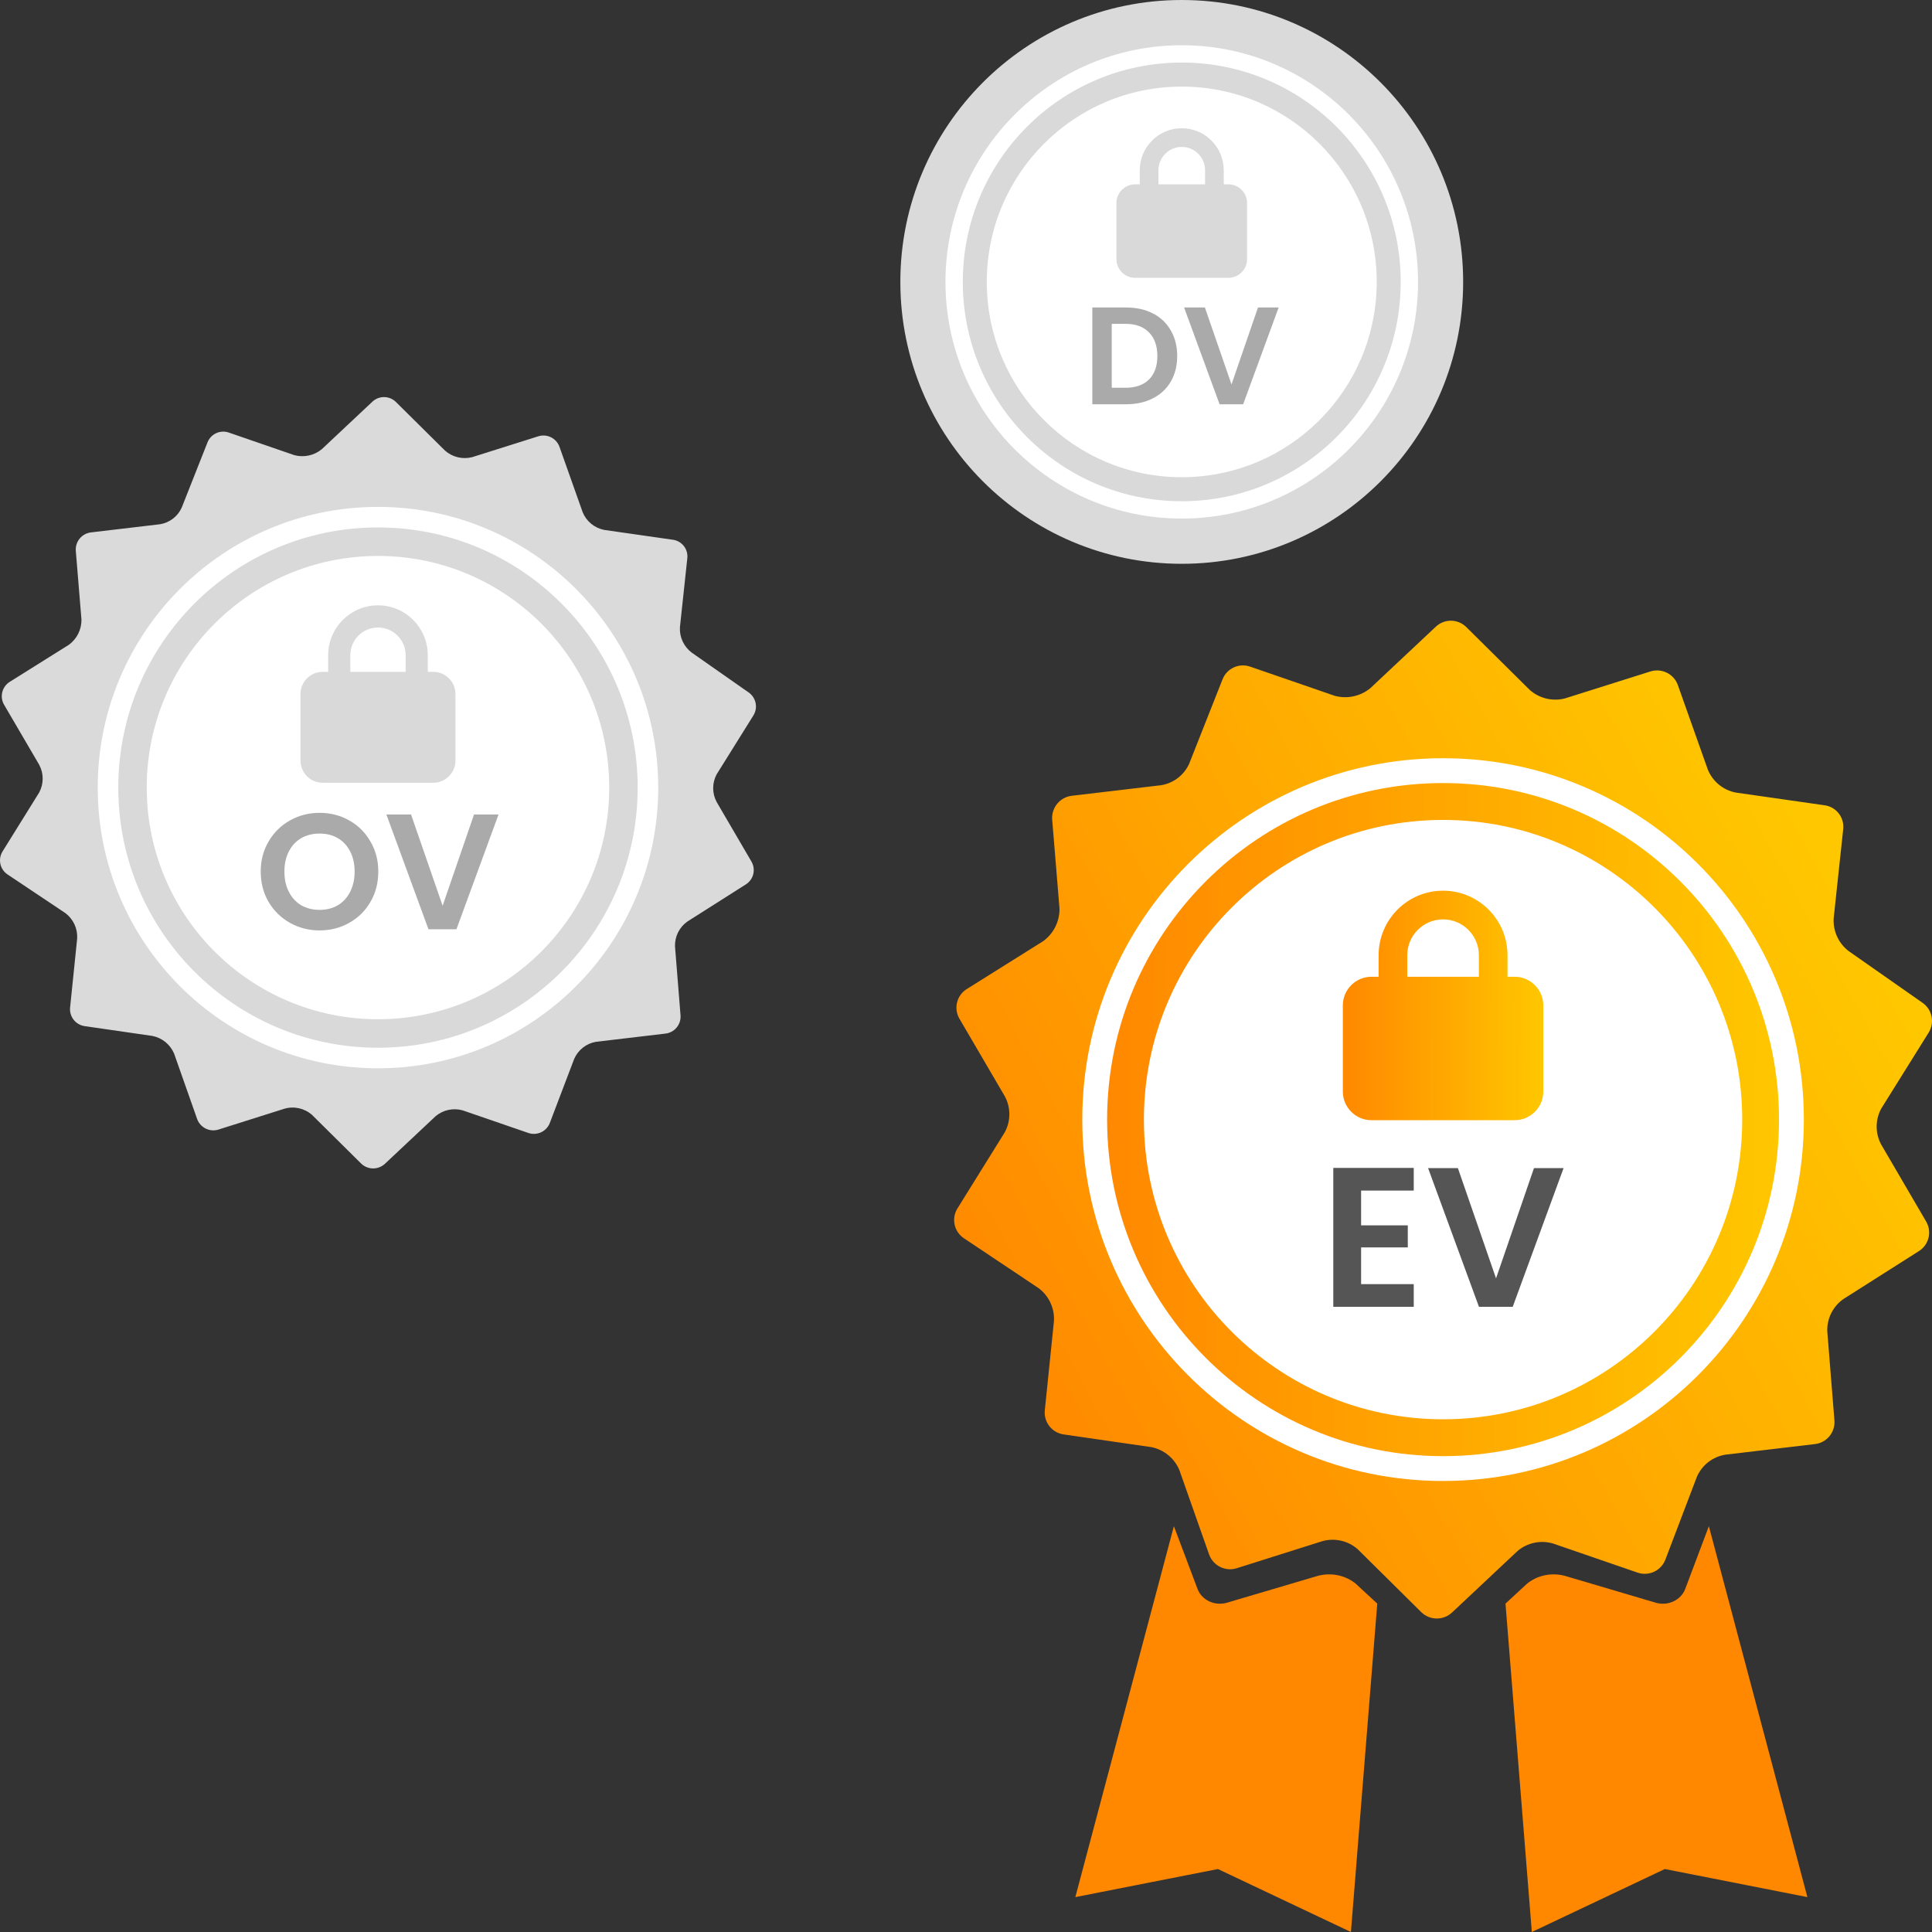<svg width="300" height="300" viewBox="0 0 300 300" fill="none" xmlns="http://www.w3.org/2000/svg">
<rect x="0" y="0" width="300" height="300" fill="#333333" stroke="none"/>
<path d="M227.198 43.774C227.198 67.949 207.634 87.547 183.501 87.547C159.368 87.547 139.805 67.949 139.805 43.774C139.805 19.598 159.368 0 183.501 0C207.634 0 227.198 19.598 227.198 43.774Z" fill="#DADADA"/>
<path d="M183.501 79.178C203.024 79.178 218.846 63.325 218.846 43.774C218.846 24.223 203.024 8.369 183.501 8.369C163.979 8.369 148.157 24.223 148.157 43.774C148.157 63.325 163.979 79.178 183.501 79.178Z" fill="#D9D9D9" stroke="white" stroke-width="2.691"/>
<path d="M213.776 43.774C213.776 60.524 200.222 74.102 183.501 74.102C166.781 74.102 153.227 60.524 153.227 43.774C153.227 27.024 166.781 13.446 183.501 13.446C200.222 13.446 213.776 27.024 213.776 43.774Z" fill="white"/>
<path d="M179.879 26.445V28.623H187.124V26.445C187.124 24.44 185.503 22.816 183.501 22.816C181.5 22.816 179.879 24.44 179.879 26.445ZM176.981 28.623V26.445C176.981 22.839 179.901 19.913 183.501 19.913C187.102 19.913 190.022 22.839 190.022 26.445V28.623H190.747C192.345 28.623 193.645 29.925 193.645 31.526V40.236C193.645 41.837 192.345 43.139 190.747 43.139H176.256C174.658 43.139 173.358 41.837 173.358 40.236V31.526C173.358 29.925 174.658 28.623 176.256 28.623H176.981Z" fill="#D9D9D9"/>
<path d="M174.871 47.747C176.45 47.747 177.835 48.055 179.026 48.672C180.232 49.29 181.157 50.172 181.803 51.321C182.464 52.454 182.794 53.775 182.794 55.282C182.794 56.789 182.464 58.109 181.803 59.243C181.157 60.362 180.232 61.231 179.026 61.848C177.835 62.465 176.45 62.774 174.871 62.774H169.618V47.747H174.871ZM174.764 60.212C176.342 60.212 177.562 59.781 178.423 58.92C179.284 58.059 179.715 56.846 179.715 55.282C179.715 53.717 179.284 52.497 178.423 51.622C177.562 50.732 176.342 50.287 174.764 50.287H172.632V60.212H174.764ZM198.548 47.747L193.037 62.774H189.377L183.866 47.747H187.095L191.228 59.695L195.34 47.747H198.548Z" fill="#AAAAAA"/>
<path d="M105.674 157.682C105.721 158.37 105.497 159.05 105.051 159.576C104.605 160.102 103.971 160.434 103.284 160.501L92.579 161.767C91.834 161.888 91.13 162.194 90.533 162.657C89.936 163.121 89.465 163.726 89.162 164.419L85.363 174.405C85.112 175.031 84.63 175.539 84.018 175.823C83.405 176.107 82.707 176.146 82.066 175.934L71.863 172.422C71.137 172.214 70.372 172.188 69.634 172.346C68.896 172.504 68.209 172.842 67.633 173.33L59.772 180.712C59.276 181.175 58.623 181.433 57.944 181.433C57.265 181.433 56.612 181.175 56.116 180.712L48.446 173.115C47.87 172.609 47.177 172.257 46.429 172.09C45.682 171.923 44.904 171.947 44.168 172.159L33.894 175.408C33.243 175.603 32.544 175.543 31.936 175.241C31.328 174.94 30.858 174.419 30.62 173.784L27.036 163.606C26.741 162.908 26.28 162.292 25.693 161.813C25.106 161.334 24.41 161.007 23.666 160.859L13.105 159.33C12.44 159.224 11.84 158.869 11.427 158.336C11.014 157.804 10.82 157.134 10.883 156.463L11.982 145.737C12.026 144.981 11.883 144.227 11.567 143.539C11.25 142.852 10.769 142.253 10.166 141.795L1.157 135.775C0.595 135.395 0.201 134.813 0.059 134.149C-0.084 133.486 0.036 132.793 0.393 132.215L6.08 123.066C6.439 122.402 6.628 121.659 6.628 120.904C6.628 120.149 6.439 119.405 6.08 118.742L0.632 109.425C0.291 108.838 0.19 108.143 0.351 107.484C0.511 106.825 0.92 106.253 1.492 105.889L10.715 100.108C11.32 99.66 11.81 99.077 12.146 98.404C12.483 97.732 12.656 96.989 12.651 96.237L11.767 85.487C11.726 84.8 11.952 84.124 12.397 83.599C12.842 83.074 13.472 82.741 14.156 82.668L24.861 81.402C25.585 81.282 26.269 80.986 26.852 80.54C27.435 80.094 27.9 79.513 28.206 78.846L32.221 68.693C32.468 68.062 32.948 67.551 33.563 67.266C34.177 66.982 34.877 66.945 35.518 67.164L45.698 70.675C46.428 70.871 47.194 70.891 47.934 70.733C48.673 70.576 49.364 70.245 49.951 69.768L57.812 62.386C58.301 61.919 58.952 61.658 59.628 61.658C60.305 61.658 60.955 61.919 61.444 62.386L69.115 69.983C69.681 70.479 70.361 70.83 71.093 71.005C71.826 71.179 72.59 71.173 73.32 70.986L83.619 67.737C84.266 67.543 84.962 67.604 85.566 67.906C86.169 68.207 86.635 68.728 86.869 69.362L90.477 79.539C90.763 80.238 91.219 80.855 91.803 81.334C92.387 81.814 93.081 82.141 93.822 82.286L104.503 83.815C105.174 83.91 105.781 84.263 106.196 84.798C106.61 85.333 106.8 86.009 106.725 86.682L105.578 97.408C105.538 98.16 105.683 98.91 105.999 99.593C106.316 100.276 106.795 100.871 107.394 101.326L116.236 107.513C116.793 107.897 117.183 108.48 117.325 109.141C117.468 109.803 117.351 110.494 117 111.073L111.289 120.223C110.93 120.887 110.741 121.63 110.741 122.385C110.741 123.14 110.93 123.883 111.289 124.547L116.69 133.792C117.025 134.374 117.125 135.061 116.97 135.714C116.814 136.367 116.415 136.936 115.853 137.304L106.749 143.085C106.13 143.518 105.629 144.099 105.291 144.775C104.953 145.451 104.789 146.2 104.814 146.955L105.674 157.682Z" fill="#DADADA"/>
<path d="M58.692 164.289C81.847 164.289 100.614 145.486 100.614 122.297C100.614 99.108 81.847 80.305 58.692 80.305C35.537 80.305 16.771 99.108 16.771 122.297C16.771 145.486 35.537 164.289 58.692 164.289Z" fill="#D9D9D9" stroke="white" stroke-width="3.192"/>
<path d="M94.6 122.297C94.6 142.164 78.523 158.268 58.692 158.268C38.861 158.268 22.784 142.164 22.784 122.297C22.784 102.431 38.861 86.326 58.692 86.326C78.523 86.326 94.6 102.431 94.6 122.297Z" fill="white"/>
<path d="M54.395 101.744V104.327H62.989V101.744C62.989 99.366 61.066 97.44 58.692 97.44C56.318 97.44 54.395 99.366 54.395 101.744ZM50.958 104.327V101.744C50.958 97.467 54.422 93.996 58.692 93.996C62.962 93.996 66.426 97.467 66.426 101.744V104.327H67.286C69.182 104.327 70.723 105.871 70.723 107.77V118.101C70.723 120 69.182 121.544 67.286 121.544H50.099C48.203 121.544 46.661 120 46.661 118.101V107.77C46.661 105.871 48.203 104.327 50.099 104.327H50.958Z" fill="#D9D9D9"/>
<path d="M49.626 144.476C47.958 144.476 46.426 144.084 45.03 143.301C43.634 142.518 42.528 141.437 41.71 140.058C40.893 138.662 40.485 137.088 40.485 135.334C40.485 133.598 40.893 132.04 41.71 130.661C42.528 129.266 43.634 128.176 45.03 127.393C46.426 126.61 47.958 126.218 49.626 126.218C51.311 126.218 52.843 126.61 54.222 127.393C55.618 128.176 56.716 129.266 57.516 130.661C58.333 132.04 58.742 133.598 58.742 135.334C58.742 137.088 58.333 138.662 57.516 140.058C56.716 141.437 55.618 142.518 54.222 143.301C52.826 144.084 51.294 144.476 49.626 144.476ZM49.626 141.284C50.699 141.284 51.643 141.045 52.46 140.569C53.278 140.075 53.916 139.377 54.376 138.475C54.835 137.573 55.065 136.526 55.065 135.334C55.065 134.143 54.835 133.104 54.376 132.219C53.916 131.317 53.278 130.627 52.46 130.151C51.643 129.674 50.699 129.436 49.626 129.436C48.554 129.436 47.6 129.674 46.766 130.151C45.949 130.627 45.311 131.317 44.851 132.219C44.392 133.104 44.162 134.143 44.162 135.334C44.162 136.526 44.392 137.573 44.851 138.475C45.311 139.377 45.949 140.075 46.766 140.569C47.6 141.045 48.554 141.284 49.626 141.284ZM77.412 126.474L70.875 144.297H66.534L59.997 126.474H63.827L68.73 140.645L73.607 126.474H77.412Z" fill="#AAAAAA"/>
<path d="M284.852 220.597C284.912 221.487 284.624 222.366 284.046 223.047C283.469 223.727 282.65 224.157 281.761 224.243L267.914 225.881C266.949 226.037 266.038 226.433 265.266 227.032C264.494 227.632 263.884 228.415 263.494 229.311L258.579 242.228C258.254 243.039 257.631 243.695 256.838 244.063C256.046 244.43 255.143 244.481 254.314 244.206L241.115 239.663C240.177 239.394 239.187 239.361 238.233 239.565C237.278 239.77 236.389 240.207 235.644 240.838L225.475 250.387C224.834 250.986 223.989 251.32 223.111 251.32C222.232 251.32 221.387 250.986 220.746 250.387L210.824 240.56C210.08 239.906 209.183 239.45 208.216 239.234C207.249 239.018 206.243 239.049 205.291 239.324L192 243.526C191.159 243.778 190.254 243.701 189.468 243.311C188.682 242.921 188.074 242.247 187.766 241.425L183.129 228.26C182.749 227.357 182.152 226.561 181.393 225.941C180.633 225.321 179.733 224.898 178.771 224.707L165.109 222.729C164.248 222.591 163.472 222.132 162.938 221.443C162.405 220.754 162.153 219.888 162.234 219.021L163.656 205.145C163.713 204.168 163.529 203.191 163.119 202.302C162.71 201.413 162.087 200.638 161.307 200.046L149.654 192.259C148.927 191.768 148.417 191.014 148.233 190.156C148.049 189.297 148.204 188.401 148.665 187.654L156.022 175.819C156.487 174.96 156.731 173.999 156.731 173.022C156.731 172.045 156.487 171.084 156.022 170.225L148.974 158.173C148.534 157.415 148.403 156.515 148.611 155.663C148.818 154.81 149.347 154.071 150.087 153.6L162.018 146.121C162.8 145.543 163.434 144.788 163.869 143.918C164.304 143.048 164.528 142.088 164.522 141.115L163.378 127.209C163.325 126.32 163.617 125.446 164.193 124.767C164.768 124.087 165.584 123.656 166.469 123.562L180.316 121.925C181.253 121.769 182.137 121.386 182.892 120.81C183.646 120.233 184.248 119.481 184.644 118.618L189.837 105.484C190.156 104.669 190.778 104.008 191.572 103.64C192.367 103.271 193.273 103.223 194.102 103.507L207.269 108.049C208.214 108.303 209.205 108.328 210.162 108.124C211.118 107.92 212.013 107.492 212.771 106.875L222.94 97.326C223.573 96.722 224.415 96.384 225.29 96.384C226.165 96.384 227.006 96.722 227.639 97.326L237.561 107.153C238.294 107.795 239.172 108.249 240.12 108.475C241.068 108.701 242.057 108.693 243.001 108.451L256.323 104.248C257.159 103.998 258.06 104.076 258.841 104.466C259.622 104.857 260.225 105.53 260.526 106.35L265.194 119.514C265.564 120.418 266.154 121.216 266.909 121.837C267.664 122.457 268.562 122.88 269.521 123.068L283.337 125.046C284.205 125.169 284.99 125.625 285.527 126.317C286.063 127.01 286.309 127.884 286.212 128.754L284.728 142.629C284.676 143.602 284.863 144.572 285.273 145.455C285.682 146.339 286.302 147.108 287.077 147.697L298.514 155.701C299.235 156.197 299.74 156.951 299.924 157.807C300.108 158.663 299.957 159.557 299.503 160.306L292.116 172.141C291.65 173 291.407 173.961 291.407 174.938C291.407 175.915 291.65 176.876 292.116 177.735L299.101 189.694C299.535 190.446 299.665 191.336 299.464 192.18C299.263 193.025 298.746 193.761 298.019 194.237L286.243 201.715C285.442 202.275 284.793 203.026 284.356 203.901C283.919 204.775 283.707 205.744 283.739 206.721L284.852 220.597Z" fill="url(#paint0_linear_9036_5189)"/>
<path d="M224.079 228.039C253.958 228.039 278.174 203.775 278.174 173.852C278.174 143.928 253.958 119.665 224.079 119.665C194.2 119.665 169.984 143.928 169.984 173.852C169.984 203.775 194.2 228.039 224.079 228.039Z" fill="url(#paint1_linear_9036_5189)" stroke="white" stroke-width="3.856"/>
<path d="M270.531 173.852C270.531 199.552 249.734 220.386 224.079 220.386C198.424 220.386 177.626 199.552 177.626 173.852C177.626 148.152 198.424 127.318 224.079 127.318C249.734 127.318 270.531 148.152 270.531 173.852Z" fill="white"/>
<path fill-rule="evenodd" clip-rule="evenodd" d="M233.772 249.009L237.101 245.927C237.894 245.277 238.849 244.823 239.879 244.608C240.908 244.393 241.98 244.423 242.993 244.697L257.149 248.881C258.045 249.132 259.008 249.055 259.846 248.667C260.683 248.278 261.331 247.607 261.659 246.789L265.353 236.986L280.652 294.583L258.513 290.222L237.863 300L233.772 249.009Z" fill="#FF8800"/>
<path fill-rule="evenodd" clip-rule="evenodd" d="M213.861 249.009L210.532 245.927C209.739 245.277 208.784 244.823 207.754 244.608C206.724 244.393 205.653 244.423 204.639 244.697L190.484 248.881C189.588 249.132 188.624 249.055 187.787 248.667C186.95 248.278 186.302 247.607 185.974 246.789L182.28 236.986L166.98 294.583L189.119 290.222L209.77 300L213.861 249.009Z" fill="#FF8800"/>
<path d="M218.52 148.329V151.67H229.637V148.329C229.637 145.253 227.15 142.761 224.079 142.761C221.008 142.761 218.52 145.253 218.52 148.329ZM214.073 151.67V148.329C214.073 142.796 218.555 138.306 224.079 138.306C229.602 138.306 234.084 142.796 234.084 148.329V151.67H235.196C237.648 151.67 239.643 153.668 239.643 156.125V169.489C239.643 171.946 237.648 173.944 235.196 173.944H212.961C210.509 173.944 208.515 171.946 208.515 169.489V156.125C208.515 153.668 210.509 151.67 212.961 151.67H214.073Z" fill="url(#paint2_linear_9036_5189)"/>
<path d="M211.352 184.872V190.27H218.601V193.694H211.352V199.4H219.526V202.917H207.033V181.355H219.526V184.872H211.352ZM242.791 181.386L234.895 202.917H229.651L221.754 181.386H226.381L232.304 198.506L238.195 181.386H242.791Z" fill="#555555"/>
<defs>
<linearGradient id="paint0_linear_9036_5189" x1="124.063" y1="162.02" x2="258.373" y2="88.6" gradientUnits="userSpaceOnUse">
<stop stop-color="#FF8800"/>
<stop offset="1" stop-color="#FFC700"/>
</linearGradient>
<linearGradient id="paint1_linear_9036_5189" x1="171.912" y1="121.593" x2="276.893" y2="122.246" gradientUnits="userSpaceOnUse">
<stop stop-color="#FF8800"/>
<stop offset="1" stop-color="#FFC700"/>
</linearGradient>
<linearGradient id="paint2_linear_9036_5189" x1="208.515" y1="138.306" x2="239.836" y2="138.477" gradientUnits="userSpaceOnUse">
<stop stop-color="#FF8800"/>
<stop offset="1" stop-color="#FFC700"/>
</linearGradient>
</defs>
</svg>
